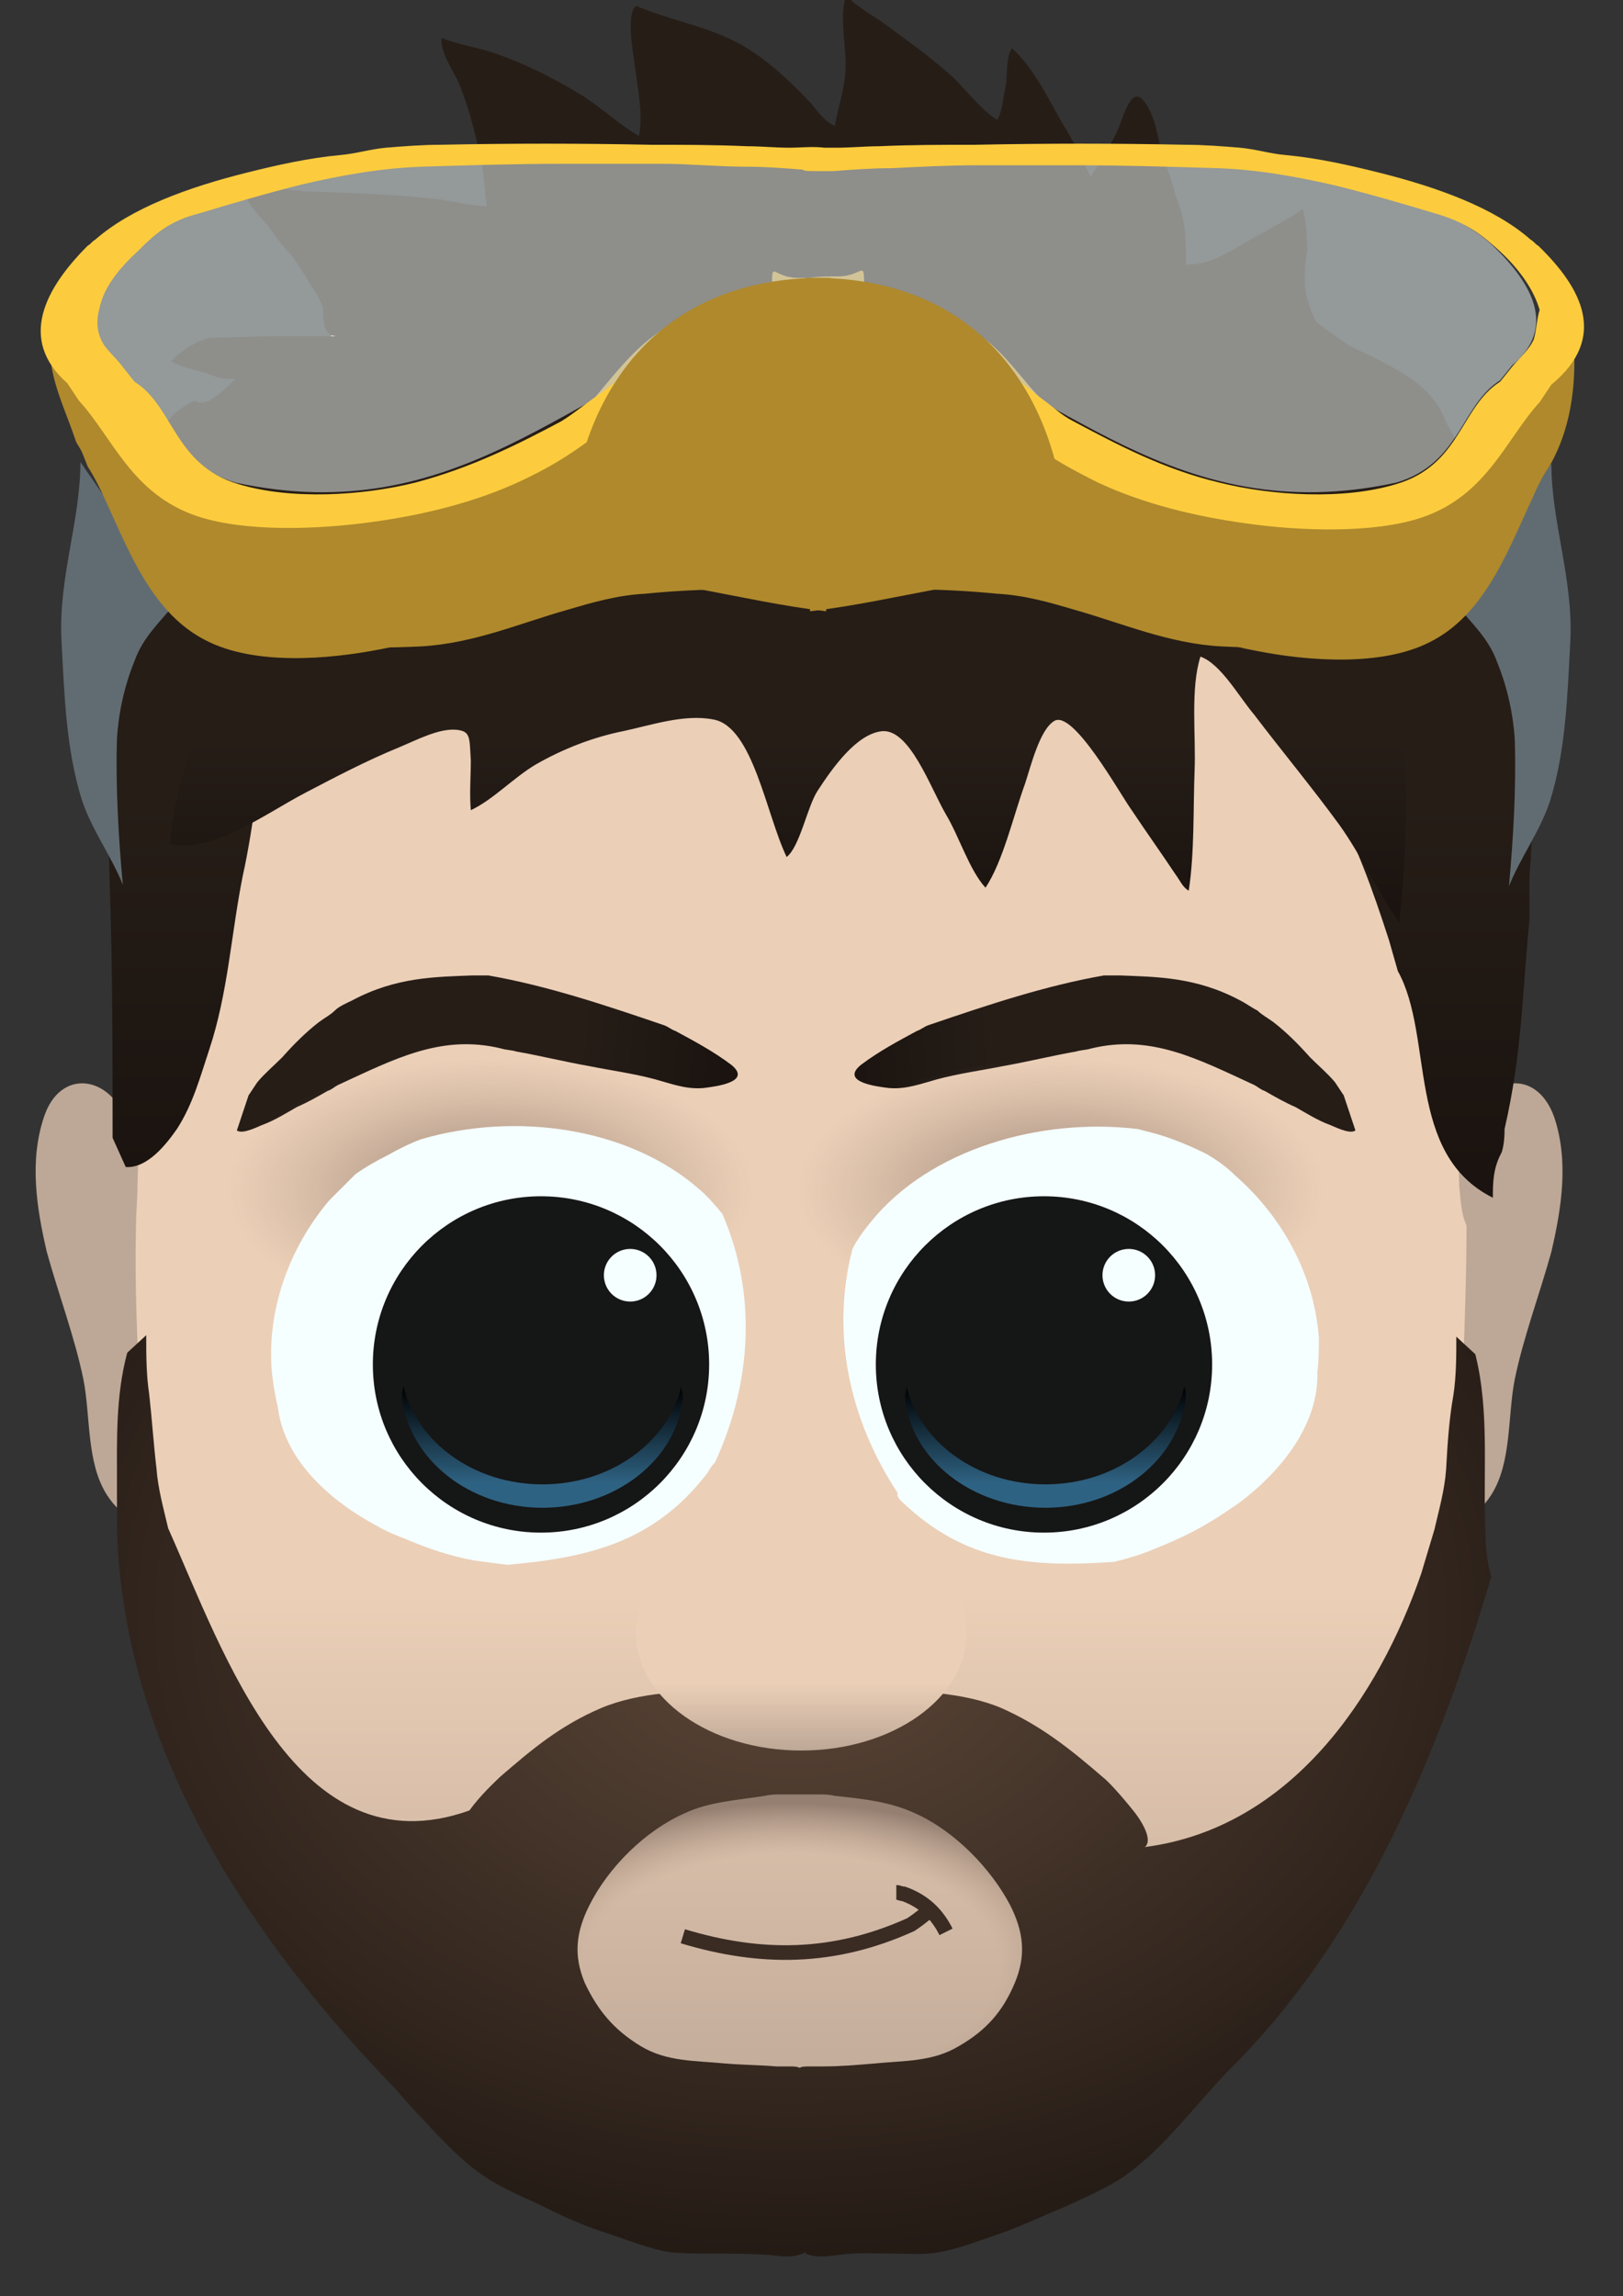 <?xml version="1.0" encoding="utf-8"?>
<!-- Generator: Adobe Illustrator 24.1.2, SVG Export Plug-In . SVG Version: 6.00 Build 0)  -->
<svg version="1.1" id="Layer_1" xmlns="http://www.w3.org/2000/svg" xmlns:xlink="http://www.w3.org/1999/xlink" x="0px" y="0px"
	 viewBox="0 0 111 157" style="enable-background:new 0 0 111 157;" xml:space="preserve">
<rect x="0" y="0" width="111" height="157" fill="#333333" stroke="none"/>
<style type="text/css">
	.st0{fill:#151616;}
	.st1{fill:#FCCC3E;}
	.st2{opacity:0.32;}
	.st3{fill:#F5FFFF;}
	.st4{fill:url(#SVGID_1_);}
	.st5{fill:url(#SVGID_2_);}
	.st6{clip-path:url(#SVGID_4_);}
	.st7{fill:#616C72;}
	.st8{fill:#E8801F;}
	.st9{fill:#BDA796;}
	.st10{fill:url(#SVGID_5_);}
	.st11{fill:none;stroke:#3A2B23;stroke-miterlimit:10;}
	.st12{fill:url(#SVGID_6_);}
	.st13{fill:url(#SVGID_7_);}
	.st14{fill:url(#SVGID_8_);}
	.st15{fill:url(#SVGID_9_);}
	.st16{fill:url(#SVGID_10_);}
	.st17{fill:url(#SVGID_11_);}
	.st18{fill:url(#SVGID_12_);}
	.st19{fill:url(#SVGID_13_);}
	.st20{fill:url(#SVGID_14_);}
	.st21{clip-path:url(#SVGID_16_);fill:url(#SVGID_17_);}
	.st22{fill:url(#SVGID_18_);}
	.st23{fill:url(#SVGID_19_);}
	.st24{fill:#474F54;}
	.st25{fill:#FFFFFF;}
	.st26{fill:#F9C43C;}
	.st27{fill:#FEFEFE;}
	.st28{fill:#AF892C;}
	.st29{opacity:0.5;}
	.st30{fill:url(#SVGID_20_);}
	.st31{fill:url(#SVGID_21_);}
	.st32{fill:url(#SVGID_22_);}
	.st33{fill:url(#SVGID_23_);}
	.st34{fill:url(#SVGID_24_);}
	.st35{fill:url(#SVGID_25_);}
	.st36{fill:url(#SVGID_26_);}
	.st37{fill:url(#SVGID_27_);}
	.st38{fill:url(#SVGID_28_);}
	.st39{fill:url(#SVGID_29_);}
	.st40{clip-path:url(#SVGID_31_);fill:url(#SVGID_32_);}
	.st41{fill:url(#SVGID_33_);}
	.st42{fill:url(#SVGID_34_);}
	.st43{fill:url(#SVGID_35_);}
	.st44{clip-path:url(#SVGID_37_);}
	.st45{fill:url(#SVGID_38_);}
	.st46{opacity:0.25;fill:#F5FFFF;}
</style>
<g>
	<path class="st9" d="M100.6,76.8c1.1-3.3,4.5-3.8,5.7-0.4c1,3,0.5,6.2-0.2,9.2c-0.8,2.9-1.9,5.8-2.5,8.7c-0.5,2.5-0.2,5.7-1.6,7.9
		c-1,1.6-2.8,2.6-4.6,2c-2-0.7-2.3-2.8-3.2-4.5"/>
</g>
<g>
	<path class="st9" d="M8.7,76.8C7.6,73.5,4.1,73,3,76.4c-1,3-0.5,6.2,0.2,9.2c0.8,2.9,1.9,5.8,2.5,8.7c0.5,2.5,0.2,5.7,1.6,7.9
		c1,1.6,2.8,2.6,4.6,2c2-0.7,2.3-2.8,3.2-4.5"/>
</g>
<linearGradient id="SVGID_1_" gradientUnits="userSpaceOnUse" x1="54.622" y1="14.909" x2="54.622" y2="147.08">
	<stop  offset="0.712" style="stop-color:#EBCFB7"/>
	<stop  offset="1" style="stop-color:#BDA796"/>
</linearGradient>
<path class="st4" d="M99.8,81.1c-0.1-2.7,0-5.5,0.2-8.3c0-0.8-0.1-1.6-0.1-2.4c-0.3-3.9-0.9-7.9-1-11.8c-0.1-1.1-0.3-2.2-0.4-3.3
	c0.6-3.3-2.4-7.3-1.4-10.6c-0.1-1.1-0.3-2.2-0.4-3.3c-0.3-2.1-0.7-4.2-1.3-6c-0.5-1.2-1-2.4-1.7-3.5c-3.8-6.9-10.2-12.6-17.4-15.2
	c-0.8-0.3-1.6-0.5-2.4-0.8c-2.4-0.7-5.1-1.1-8-1.1c-1.1,0-2.3,0.1-3.5,0.2h-7.3h-1h-7.3c-1.2-0.1-2.4-0.2-3.5-0.2
	c-2.9,0-5.5,0.4-8,1.1c-0.8,0.2-1.6,0.5-2.4,0.8c-7.1,2.6-13.6,8.3-17.4,15.2c-0.6,1.1-1.2,2.3-1.7,3.5c-0.6,1.9-1,3.9-1.3,6
	c-0.2,1.1-0.3,2.2-0.4,3.3c0.9,3.3-2.1,7.3-1.4,10.6c-0.2,1.1-0.3,2.2-0.4,3.3c-0.1,3.8-0.7,7.8-1,11.8c-0.1,0.8-0.1,1.6-0.1,2.4
	c0.3,2.8,0.3,5.5,0.2,8.3c0,0.9-0.1,1.8-0.1,2.8C9.2,88,9.4,92,9.6,96c0,0.8,0.1,1.6,0.1,2.4c0.1,2.7,0.2,5.5,0.4,8.3
	c0.1,0.9,0.2,1.9,0.3,2.8c1.8,8.5,4.8,18.5,12.7,23.9c0.5,0.6,1.1,1.1,1.7,1.7c4.5,4.4,9.3,8.2,14.8,10.4c0.8,0.2,1.6,0.4,2.4,0.5
	c3.2,0.6,6.6,1,10,1c0.7,0,1.3,0,2-0.1c0.1,0,0.2,0,0.3,0v0c0.2,0,0.3,0,0.5,0c0.2,0,0.3,0,0.5,0v0c0.1,0,0.2,0,0.3,0
	c0.7,0,1.3,0.1,2,0.1c3.4,0,6.8-0.3,10-1c0.8-0.2,1.6-0.3,2.4-0.5c5.5-2.2,10.3-6.1,14.8-10.4c0.6-0.5,1.1-1.1,1.7-1.7
	c7.9-5.4,10.9-15.4,12.7-23.9c0.1-0.9,0.2-1.9,0.3-2.8c0.2-2.8,0.3-5.6,0.4-8.3c0-0.8,0-1.6,0.1-2.4c0.1-4,0.3-8.1,0.3-12.2
	C99.9,82.9,99.9,82,99.8,81.1z"/>
<path class="st11" d="M46.7,132.4C52,134,57,134,62.3,131.6c0.6-0.4,1.1-0.8,1.6-1.3"/>
<g>
	
		<linearGradient id="SVGID_2_" gradientUnits="userSpaceOnUse" x1="118.422" y1="-274.775" x2="152.066" y2="-274.775" gradientTransform="matrix(0.996 8.715574e-02 -8.715574e-02 0.996 -124.925 334.784)">
		<stop  offset="0.668" style="stop-color:#261D17"/>
		<stop  offset="0.976" style="stop-color:#1A130F"/>
	</linearGradient>
	<path class="st5" d="M17,74.9c0.2-0.3,0.4-0.6,0.6-0.9c0.5-0.6,1.1-1.1,1.7-1.7c0.8-0.9,1.6-1.7,2.5-2.4c0.4-0.3,0.8-0.5,1.1-0.8
		s0.8-0.5,1.2-0.7c3-1.6,5.7-1.6,8.2-1.7c0.4,0,0.7,0,1.1,0c4,0.7,7.9,2,12,3.4c0.3,0.1,0.5,0.3,0.8,0.4c1.3,0.7,2.6,1.4,3.8,2.3
		c1.5,1.2-1.1,1.5-1.9,1.6c-1.2,0.1-2.2-0.3-3.3-0.6c-1.5-0.4-3-0.6-4.5-0.9c-1.7-0.3-3.3-0.7-5-1c-0.3-0.1-0.7-0.1-1-0.2
		c-4.1-1-7.3,0.7-11.2,2.5c-0.2,0.1-0.4,0.3-0.7,0.4c-0.7,0.4-1.4,0.8-2.1,1.1c-0.7,0.4-1.5,0.9-2.3,1.2c-0.3,0.1-1.4,0.7-1.8,0.4"
		/>
</g>
<g>
	
		<linearGradient id="SVGID_4_" gradientUnits="userSpaceOnUse" x1="-7752.911" y1="410.292" x2="-7719.267" y2="410.292" gradientTransform="matrix(-0.996 8.715609e-02 8.715609e-02 0.996 -7667.249 338.359)">
		<stop  offset="0.668" style="stop-color:#261D17"/>
		<stop  offset="0.976" style="stop-color:#1A130F"/>
	</linearGradient>
	<path style="fill:url(#SVGID_4_);" d="M91.9,74.9c-0.2-0.3-0.4-0.6-0.6-0.9c-0.5-0.6-1.1-1.1-1.7-1.7c-0.8-0.9-1.6-1.7-2.5-2.4
		c-0.4-0.3-0.8-0.5-1.1-0.8c-0.4-0.2-0.8-0.5-1.2-0.7c-3-1.6-5.7-1.6-8.2-1.7c-0.4,0-0.7,0-1.1,0c-4,0.7-7.9,2-12,3.4
		c-0.3,0.1-0.5,0.3-0.8,0.4c-1.3,0.7-2.6,1.4-3.8,2.3c-1.5,1.2,1.1,1.5,1.9,1.6c1.2,0.1,2.2-0.3,3.3-0.6c1.5-0.4,3-0.6,4.5-0.9
		c1.7-0.3,3.3-0.7,5-1c0.3-0.1,0.7-0.1,1-0.2c4.1-1,7.3,0.7,11.2,2.5c0.2,0.1,0.4,0.3,0.7,0.4c0.7,0.4,1.4,0.8,2.1,1.1
		c0.7,0.4,1.5,0.9,2.3,1.2c0.3,0.1,1.4,0.7,1.8,0.4"/>
</g>
<radialGradient id="SVGID_5_" cx="278.93" cy="-814.662" r="22.461" gradientTransform="matrix(0.798 0 0 -0.4 -189.023 -244.488)" gradientUnits="userSpaceOnUse">
	<stop  offset="0" style="stop-color:#947F71"/>
	<stop  offset="1" style="stop-color:#B49B89;stop-opacity:0"/>
</radialGradient>
<ellipse class="st10" cx="33.7" cy="81.4" rx="22.4" ry="10"/>
<path class="st3" d="M48.4,100.7c-3.6,4.7-8,5.8-13.7,6.3c-0.8-0.1-1.6-0.2-2.3-0.3c-1.6-0.3-3.1-0.8-4.5-1.4
	c-0.8-0.3-1.5-0.6-2.2-1c-3.5-1.9-6.3-4.7-6.7-8.1c-0.2-0.8-0.3-1.5-0.4-2.3c-0.4-4.3,1.2-8.6,3.9-11.8c0.6-0.6,1.2-1.2,1.8-1.8
	c0.7-0.5,1.4-0.9,2.2-1.3c0.7-0.4,1.5-0.8,2.3-1.1c6.5-1.9,14.2-0.8,19,3.4c0.6,0.5,1.1,1.1,1.6,1.7c2.4,5.5,2,11.6-0.5,17
	C48.7,100.2,48.5,100.5,48.4,100.7z"/>
<circle class="st0" cx="37" cy="93.3" r="11.5"/>
<circle class="st3" cx="43.1" cy="87.2" r="1.8"/>
<radialGradient id="SVGID_6_" cx="327.777" cy="-814.662" r="22.461" gradientTransform="matrix(0.798 0 0 -0.4 -189.023 -244.488)" gradientUnits="userSpaceOnUse">
	<stop  offset="0" style="stop-color:#947F71"/>
	<stop  offset="1" style="stop-color:#B49B89;stop-opacity:0"/>
</radialGradient>
<ellipse class="st12" cx="72.7" cy="81.4" rx="22.4" ry="10"/>
<path class="st3" d="M61.7,102.7c4.3,4.1,8.7,4.5,14.5,4.1c0.8-0.2,1.5-0.4,2.3-0.7c1.5-0.6,2.9-1.2,4.2-2c0.7-0.4,1.4-0.9,2-1.3
	c3.2-2.4,5.5-5.6,5.4-9c0.1-0.8,0.1-1.5,0.1-2.3c-0.3-4.3-2.5-8.3-5.7-11.1c-0.6-0.6-1.3-1.1-2-1.5c-0.8-0.4-1.5-0.7-2.3-1
	c-0.8-0.3-1.6-0.5-2.4-0.7c-6.7-0.8-14.2,1.4-18.2,6.3c-0.5,0.6-1,1.3-1.3,1.9c-1.5,5.8-0.2,11.7,3.1,16.7
	C61.3,102.3,61.5,102.5,61.7,102.7z"/>
<circle class="st0" cx="71.4" cy="93.3" r="11.5"/>
<circle class="st3" cx="77.2" cy="87.2" r="1.8"/>
<linearGradient id="SVGID_7_" gradientUnits="userSpaceOnUse" x1="37.112" y1="94.811" x2="37.112" y2="103.091">
	<stop  offset="0" style="stop-color:#000000"/>
	<stop  offset="0.794" style="stop-color:#2E6282"/>
</linearGradient>
<path class="st13" d="M37.1,101.5c-4.7,0-8.6-2.9-9.5-6.7c-0.1,0.3-0.1,0.5-0.1,0.8c0.5,4.2,4.6,7.5,9.6,7.5c5,0,9.2-3.3,9.6-7.5
	c0-0.3-0.1-0.5-0.1-0.8C45.7,98.6,41.8,101.5,37.1,101.5z"/>
<linearGradient id="SVGID_8_" gradientUnits="userSpaceOnUse" x1="71.505" y1="94.811" x2="71.505" y2="103.091">
	<stop  offset="0" style="stop-color:#000000"/>
	<stop  offset="0.794" style="stop-color:#2E6282"/>
</linearGradient>
<path class="st14" d="M71.5,101.5c4.7,0,8.6-2.9,9.5-6.7c0.1,0.3,0.1,0.5,0.1,0.8c-0.5,4.2-4.6,7.5-9.6,7.5c-5,0-9.2-3.3-9.6-7.5
	c0-0.3,0.1-0.5,0.1-0.8C62.9,98.6,66.8,101.5,71.5,101.5z"/>
<path class="st11" d="M64.7,132.1c-0.6-1.2-1.5-2.1-2.9-2.6c-0.2,0-0.3-0.1-0.5-0.1"/>
<radialGradient id="SVGID_9_" cx="30.955" cy="-83.842" r="30.451" gradientTransform="matrix(1.096 0 0 0.417 20.6 70.997)" gradientUnits="userSpaceOnUse">
	<stop  offset="0" style="stop-color:#947F71"/>
	<stop  offset="1" style="stop-color:#B49B89;stop-opacity:0"/>
</radialGradient>
<ellipse class="st15" cx="54.5" cy="36" rx="45.5" ry="16"/>
<g>
	<linearGradient id="SVGID_10_" gradientUnits="userSpaceOnUse" x1="56.036" y1="-0.292" x2="56.036" y2="82.08">
		<stop  offset="0.668" style="stop-color:#261D17"/>
		<stop  offset="0.976" style="stop-color:#1A130F"/>
	</linearGradient>
	<path class="st16" d="M102.9,77.2c1.2-5.2,1.2-9.2,1.7-14.3c0-0.7,0-1.4,0-2.1c0-0.7,0-1.3,0.1-2c0-0.9,0.1-1.8,0.2-2.7
		c-0.1-0.7-0.1-1.4-0.2-2.2c-0.4-5-1-9.8-1.6-14.6c-0.1-0.5-0.3-1-0.4-1.5c-0.6-2.1-1.4-4.2-2.4-6.3c-0.4-0.9-0.9-1.7-1.4-2.6
		c-0.9-2.8-4.1-4-6.7-5.3C91.4,23,90.6,22.5,90,22c-0.9-1.9-0.9-2.9-0.6-4.9c0-1-0.1-2.1-0.3-2.8c-0.8,0.6-1.7,1-2.5,1.5
		c-2.5,1.3-3.5,2.3-5.5,2.3c0-2,0-3-0.7-4.7c-0.2-0.9-0.6-1.9-0.9-2.8c-0.3-1.1-0.5-2.7-1.2-3.6c-1-1.4-1.5,1.3-2,2.2
		c-0.5,1-1.1,1.9-1.7,2.9c-0.5-1-1-2.1-1.6-3.1c-1.1-1.8-2.2-4.3-3.8-5.7c-0.4,0.6-0.3,1.8-0.4,2.5c-0.2,0.8-0.2,1.7-0.6,2.4
		c-1.1-0.7-2-1.9-2.9-2.8c-1.5-1.4-3.1-2.5-4.7-3.7c-0.8-0.6-2-1.2-2.7-2C57.3,1,58,3.6,57.8,5.1c-0.1,1.2-0.5,2.3-0.7,3.5
		c-0.6-0.2-1.2-1-1.6-1.5c-1.6-1.7-3.4-3.4-5.5-4.4c-2.1-1-4.4-1.4-6.5-2.3c-0.7,0.6-0.2,3.1-0.1,4c0.2,1.5,0.6,3.5,0.3,4.9
		c-1.4-0.8-2.6-2-4.1-2.9c-2-1.2-4-2.2-6.2-2.9c-1-0.3-2.2-0.5-3.2-0.9c-0.1,0.9,0.7,2.1,1.1,2.9c0.7,1.6,1.1,3.3,1.5,4.9
		c0.3,1.2,0.3,2.4,0.5,3.7c-1.2,0-2.5-0.4-3.6-0.5c-2.8-0.3-5.6-0.4-8.4-0.5c-1.3,0-3.2-0.5-4.5-0.1c-0.1,0.8,1,1.8,1.5,2.4
		c0.5,0.7,1,1.4,1.6,2c0.6,0.8,1.1,1.7,1.7,2.6c0.2,0.3,0.3,0.6,0.5,1c0,1,0,2,1,2c-1,0-2,0-3,0c-0.5,0-1,0-1.5,0
		c-1.5,0-2.9,0.1-4.3,0.1c-1,0.3-1.8,0.8-2.6,1.6c0.7,0.4,1.6,0.6,2.4,0.8c1,0.4,1,0.4,2,0.4c-1,1-2,2-2.8,1.5
		c-0.8,0.4-1.5,0.9-1.9,1.5c-2.7,3.2-3.8,6.9-4,11c-0.4,6.8-0.1,13.6,0.1,20.4c0.2,5.8,0.2,11.7,0.2,17.5l0.9,2
		c1.5,0.1,2.8-1.6,3.5-2.6c1.1-1.7,1.6-3.6,2.2-5.4c1.3-3.9,1.5-7.9,2.3-11.9c0.8-3.6,1.1-7.4,1.9-11c0.2-0.9,0.4-1.8,0.6-2.7
		c0.1-0.3,0.2-0.6,0.2-0.9c0.2-1.2,0.5-2.3,0.8-3.4c0.1-0.4,0.2-0.7,0.3-1.1c1.7-4.4,2.6-12.4,8.5-9.8c0.5,0.2,1.1,0.6,1.7,1
		c11.5,5,25.5,6,38.2,2.7c0.4-0.2,0.9-0.4,1.4-0.6c0.6-0.2,1.2-0.4,1.8-0.7c0.3-0.1,0.6-0.2,0.9-0.4c2.6,0,5-2.6,7.7-3.5
		c0.4-0.2,0.9-0.3,1.3-0.3c5.3,0.8,4.3,5.8,5.3,8.9c0.1,0.3,0.2,0.7,0.2,1c0.3,1.3,0.5,2.6,0.7,3.8c0.3,1.2,0.5,2.4,0.8,3.6
		c0.4,1.9,0.9,3.9,1.4,5.8c0.2,0.7,0.4,1.4,0.6,2c1.8,3.2,3,6.6,4.1,10c0.2,0.7,0.4,1.4,0.6,2.1c2.5,4.5,0.5,12.5,6.5,15.5
		c0-1,0-2,0.6-3.1C102.8,78.5,102.9,78,102.9,77.2z"/>
</g>
<radialGradient id="SVGID_11_" cx="121.747" cy="215.403" r="22.461" gradientTransform="matrix(0.929 0 0 0.5 -59.012 26.801)" gradientUnits="userSpaceOnUse">
	<stop  offset="0.686" style="stop-color:#B49B89;stop-opacity:0"/>
	<stop  offset="0.997" style="stop-color:#947F71"/>
</radialGradient>
<ellipse class="st17" cx="54" cy="134.5" rx="26" ry="12.5"/>
<g>
	<defs>
		<path id="SVGID_30_" d="M101.6,104.8c-0.2-4.1,0.3-8.2-0.7-12.2l-1.3-1.2c0,1.3,0,2.7-0.2,4c-0.3,1.7-0.4,3.3-0.5,5.1
			c-0.1,1.4-0.5,2.8-0.8,4.1c-0.3,1-0.6,2-0.9,3c-2.9,8.4-8.9,17.4-18.9,18.7c0.5-0.4,0-1.5-0.8-2.5s-1.7-2-2.1-2.3
			c-2.2-1.9-4.2-3.5-6.9-4.7c-2.6-1.1-5.9-1.2-8.7-1.2c-1.3,0-2.6,0-3.9,0c-0.1,0-0.2,0-0.2,0c-0.3,0-0.6-0.1-0.9,0
			c-0.3,0-0.6,0-0.9,0c-0.1,0-0.2,0-0.2,0c-1.3,0-2.6,0-3.9,0c-2.8,0-6.1,0.1-8.7,1.2c-2.8,1.2-4.7,2.8-6.9,4.7
			c-0.3,0.3-1.3,1.2-2.1,2.3c-11.8,4.2-16.8-10.8-20.6-19.3c-0.3-1.3-0.7-2.7-0.8-4.1c-0.2-1.7-0.3-3.3-0.5-5.1
			c-0.2-1.3-0.2-2.7-0.2-4l-1.3,1.2c-0.8,3-0.7,6-0.7,9.1c0,1,0,2,0,3.1c0.5,15.3,9.5,28.3,19.1,38.2c0.6,0.7,1.2,1.4,1.9,2.1
			c1.3,1.4,2.6,2.8,4.1,3.8c1.3,0.9,2.9,1.5,4.3,2.2c1.4,0.7,2.8,1.3,4.4,1.8c1.2,0.4,2.7,1,4,1.2c1,0.1,2.1,0.1,3,0.1
			c1.3,0,2.6,0,3.9,0.1c0.8,0.1,1.4,0.2,2.2-0.1c0,0,0.1,0,0.1-0.1c0,0,0.1,0,0.1,0.1c0.7,0.3,1.4,0.2,2.2,0.1
			c1.3-0.2,2.6-0.1,3.9-0.1c1,0,2.1,0.1,3-0.1c1.3-0.2,2.8-0.8,4-1.2c1.5-0.5,2.9-1.2,4.4-1.8c1.5-0.7,3-1.3,4.3-2.2
			c2.3-1.6,4.1-3.9,6-6c0.6-0.7,1.3-1.4,1.9-2c8.6-8.9,13.6-20.9,17.2-33C101.7,106.9,101.6,105.8,101.6,104.8z M69.4,135.6
			c-0.8,1.9-1.9,3.2-3.8,4.3c-1.8,1.1-3.8,1-5.8,1.2c-1.2,0.1-2.3,0.2-3.5,0.2c-0.3,0-0.6,0-0.8,0c-0.4,0-0.7,0-0.8,0.1
			c-0.2-0.1-0.4-0.1-0.8-0.1c-0.3,0-0.6,0-0.8,0c-1.2-0.1-2.3-0.1-3.5-0.2c-2-0.2-4-0.1-5.8-1.2c-1.8-1.1-2.9-2.4-3.8-4.3
			c-0.8-1.9-0.6-3.5,0.3-5.3c1.3-2.6,3.8-5.1,6.5-6.3c1.7-0.8,3.6-0.9,5.5-1.2c0.4-0.1,0.8-0.1,1.2-0.1c0.4,0,0.8,0,1.2,0
			c0.4,0,0.8,0,1.2,0c0.4,0,0.8,0,1.2,0.1c1.9,0.2,3.8,0.4,5.5,1.2c2.7,1.2,5.2,3.8,6.5,6.3C70,132.1,70.2,133.7,69.4,135.6z"/>
	</defs>
	<clipPath id="SVGID_12_">
		<use xlink:href="#SVGID_30_"  style="overflow:visible;"/>
	</clipPath>
	
		<radialGradient id="SVGID_13_" cx="-698.567" cy="185.496" r="55.561" gradientTransform="matrix(1.234 0 0 0.944 916.178 -64.611)" gradientUnits="userSpaceOnUse">
		<stop  offset="0" style="stop-color:#5E4839"/>
		<stop  offset="0.976" style="stop-color:#1A130F"/>
	</radialGradient>
	<path style="clip-path:url(#SVGID_12_);fill:url(#SVGID_13_);" d="M112,110.5c-5.9,11.5-6.9,26.5-13.8,38.8c-1,1.2-2,2.3-3,3.4
		c-10.5,10.8-25,17.4-41,17.4s-30.5-6.7-41-17.4c-1-1.1-2.1-2.2-3-3.4c-9-11.2-10-25.2-13.9-38.7c-0.1-1.6,0-3.3,0.1-4.9
		c2.4-30.6,27.4-54.6,57.8-54.6s55.4,24,57.8,54.6C112.1,107.3,112.1,108.9,112,110.5z"/>
</g>
<linearGradient id="SVGID_14_" gradientUnits="userSpaceOnUse" x1="-6530.821" y1="-2543.735" x2="-6530.821" y2="-2559.735" gradientTransform="matrix(-1 0 0 -1 -6476 -2440)">
	<stop  offset="0.712" style="stop-color:#EBCFB7"/>
	<stop  offset="1" style="stop-color:#BDA796"/>
</linearGradient>
<ellipse class="st20" cx="54.8" cy="111.7" rx="11.3" ry="8"/>
<g>
	<linearGradient id="SVGID_16_" gradientUnits="userSpaceOnUse" x1="53.824" y1="26.002" x2="53.824" y2="63.002">
		<stop  offset="0.668" style="stop-color:#261D17"/>
		<stop  offset="0.976" style="stop-color:#1A130F"/>
	</linearGradient>
	<path style="fill:url(#SVGID_16_);" d="M19.7,36.1c-2.5,2.5-4,7.3-5.3,11.1c-1.1,3.1-2.5,7-2.8,10.5c2.9,0.7,6.6-2.1,9.3-3.5
		c2.1-1.1,4.2-2.2,6.4-3.1c1.2-0.5,2.7-1.3,3.9-1.2c1,0.1,0.9,0.5,1,2.1c0,1.1-0.1,2.3,0,3.4c1.5-0.7,2.9-2.2,4.4-3.1
		c1.9-1.1,4-1.9,6-2.3c1.9-0.4,4.2-1.2,6.2-0.8c2.7,0.5,3.6,6.5,5,9.4c0.9-0.7,1.4-3.4,2.1-4.5c1.1-1.7,2.7-3.9,4.4-4.1
		c1.9-0.2,3.3,3.8,4.4,5.7c0.9,1.5,1.6,3.8,2.7,5c1.2-1.8,1.9-4.9,2.7-7.1c0.4-1.2,1-3.7,2-4.3c1.3-0.8,4.5,5,5.3,6.1
		c1,1.5,2,2.9,3,4.4c0.3,0.4,0.5,0.9,0.9,1.1c0.4-2.6,0.3-5.6,0.4-8.2c0.1-2.4-0.3-5.6,0.4-7.8c1.4,0.5,2.6,2.7,3.7,4
		c1.9,2.5,3.9,4.9,5.8,7.5c1.5,2.1,2.7,4.7,4.1,6.7c0.7-6.9,0.8-13.4-1-19.9c-1.2-4.2-2.9-9.1-5.5-11.7c-3.9-3.8-8.5-4.6-13.1-4.9
		C65,25.8,54,26.2,43.1,26.2c-6.1,0-12.6-0.7-18.6,0.7c-1.5,0.3-3.5,0.6-4.7,1.9"/>
</g>
<g>
	<path class="st7" d="M5.5,31.6c0,4-1.5,7.9-1.3,12.1c0.2,3.7,0.3,7.5,1.4,11c0.7,2.1,2,3.8,2.8,5.8c-0.3-3.3-0.5-6.7-0.4-10
		c0.1-1.7,0.5-3.6,1.2-5.3c0.6-1.7,1.8-2.7,2.9-4.1"/>
</g>
<g>
	<path class="st7" d="M106.1,31.7c0,4,1.5,7.9,1.3,12.1c-0.2,3.7-0.3,7.5-1.4,11c-0.7,2.1-2,3.8-2.8,5.8c0.3-3.3,0.5-6.7,0.4-10
		c-0.1-1.7-0.5-3.6-1.2-5.3c-0.6-1.7-1.8-2.7-2.9-4.1"/>
</g>
<g>
	<path class="st28" d="M95.6,43.4c-0.6,0.4-2.1,0.5-2.9,0.7c-1,0.2-2.1,0.2-3.1,0.2c-2,0-4.1,0-6.1-0.1c-3.6-0.2-6.8-1.6-10-2.5
		c-1.7-0.5-3.4-1-5.3-1.1c-2-0.2-4-0.3-6-0.3c-1,0-2,0-3,0c-0.4,0-1.6,0.1-1.9,0c-0.2-0.1-0.1-0.6-0.1-0.7c0-0.3,0-0.7,0-1
		c0-0.6,0-1.1,0.4-1.7c0.4-0.7,0.7-1.4,1.1-2.1c0.2-0.4,0.3-0.9,0.7-1.2c0.4-0.3,1.3-0.6,1.9-0.7c0.3-0.1,0.7-0.2,1-0.2
		c0.9,0,2.1,0.4,2.8,0.6c1.6,0.5,3.1,1.3,4.5,2c1.3,0.6,2.6,1.2,3.8,1.8c0.7,0.3,1.4,0.9,2.2,1.1"/>
</g>
<g>
	<path class="st28" d="M16.7,43.4c0.6,0.4,2.1,0.5,2.9,0.7c1,0.2,2.1,0.2,3.1,0.2c2,0,4.1,0,6.1-0.1c3.6-0.2,6.8-1.6,10-2.5
		c1.7-0.5,3.4-1,5.3-1.1c2-0.2,4-0.3,6-0.3c1,0,2,0,3,0c0.4,0,1.6,0.1,1.9,0c0.2-0.1,0.1-0.6,0.1-0.7c0-0.3,0-0.7,0-1
		c0-0.6,0-1.1-0.4-1.7c-0.4-0.7-0.7-1.4-1.1-2.1c-0.2-0.4-0.3-0.9-0.7-1.2c-0.4-0.3-1.3-0.6-1.9-0.7c-0.3-0.1-0.7-0.2-1-0.2
		c-0.9,0-2.1,0.4-2.8,0.6c-1.6,0.5-3.1,1.3-4.5,2c-1.3,0.6-2.6,1.2-3.8,1.8c-0.7,0.3-1.4,0.9-2.2,1.1"/>
</g>
<g>
	<path class="st28" d="M106.7,21.8c-0.9,2.8-1.9,6.8-5,9.3c-0.2,0.3-0.3,0.5-0.5,0.8c-0.9,1.2-2,2.3-3.4,3
		c-3.3,1.7-8.3,1.3-11.9,0.6c-3.7-0.7-7.2-2-10.2-4.2c-1.7-1.2-2.9-2.3-4.3-3.8c-1.3-1.3-2.4-3-3.9-4.2c-2.6-2-5.4-3.2-8.4-3.8
		c0-1.8-0.1-0.6-1.8-0.6c-0.7,0-1.3,0-1.9,0.1c-0.3,0-0.6,0-0.8,0c-1.7,0-1.8-1.2-1.8,0.4c-3,0.6-5.8,1.8-8.4,3.8
		c-1.5,1.2-2.7,2.8-3.9,4.2c-1.4,1.5-2.7,2.5-4.3,3.8c-3,2.2-6.5,3.5-10.2,4.2c-3.5,0.7-8.6,1.1-11.9-0.6c-2.3-1.2-3.7-3.2-4.9-5.4
		c-0.2-0.4-0.4-0.7-0.6-1.1c-2.6-1.7-2.6-5.7-3.6-8.7c-3,4-1,7,0.2,10.6c0.1,0.2,0.3,0.5,0.4,0.7c0.2,0.5,0.4,1,0.4,1
		c0.5,0.8,0.9,1.6,1.3,2.5c1.6,3.5,3.2,7.6,6.8,9.4c3.3,1.7,8.3,1.3,11.9,0.6c3.7-0.7,7.2-2,10.2-4.2c1.7-1.2,2.9-2.3,4.3-3.8
		c1.3-1.3,2.4-3,3.9-4.2c3.3-2.6,7-3.8,11-4.2c4.5,0.2,8.6,1.5,12.1,4.3c1.5,1.2,2.7,2.8,3.9,4.2c1.4,1.5,2.7,2.5,4.3,3.8
		c3,2.2,6.5,3.5,10.2,4.2c3.5,0.7,8.6,1.1,11.9-0.6c3.6-1.8,5.2-5.9,6.8-9.4c0.2-0.4,0.4-0.9,0.6-1.3c0.2-0.4,0.4-0.8,0.7-1.2
		c2-3.4,2-7.4,1.5-11.3C107.1,20.9,106.9,21.3,106.7,21.8z"/>
</g>
<g class="st29">
	<path class="st3" d="M102.1,16.8c-2-1.9-5.4-3.2-9.2-4.2c-1.9-0.5-3.9-0.9-5.9-1.2c-10.9-1.5-21.5-2.2-31.1,0.2
		c-9.7-2.5-20.4-1.8-31.3-0.3c-2,0.3-4,0.7-5.9,1.2c-3.8,1-7.2,2.3-9.2,4.2c-2.8,2.6-4.5,5.6-1.3,8.3l0.8,1c2.7,1.7,2.7,5.7,7.1,7
		c15.3,3.3,23-6.7,33.9-10c1.1-0.3,3-0.2,4.7-0.1c1.6,0.3,5.2-0.4,6.9,0.1c10.9,3.3,18.6,13.3,33.9,10c4.4-1.3,4.4-5.3,7.1-7l0.8-1
		C106.5,22.4,104.8,19.4,102.1,16.8z"/>
</g>
<g>
	<g>
		<path class="st1" d="M105.2,16.8c-0.2-0.1-0.3-0.3-0.5-0.4c-2.5-2.2-6.4-3.6-10.4-4.6c-2-0.5-4.2-1-6.4-1.2
			c-1.1-0.1-2-0.4-3.1-0.5c-1.2-0.1-2.5-0.2-3.7-0.2c-4.8-0.1-9.6-0.1-14.4,0c-2.2,0-4.4,0-6.6,0.1c-0.9,0-1.9,0.1-2.9,0.1
			c-0.3,0-0.5,0-0.8,0c-0.8-0.1-1.7,0-2.4,0c-1,0-1.9-0.1-2.9-0.1c-2.2-0.1-4.4-0.1-6.6-0.1c-4.8-0.1-9.6-0.1-14.4,0
			c-1.2,0-2.5,0.1-3.7,0.2c-1.1,0.1-2,0.4-3.1,0.5c-2.2,0.2-4.4,0.7-6.4,1.2c-4,1-7.9,2.4-10.4,4.6c-0.2,0.1-0.3,0.3-0.5,0.4
			c-2.9,2.9-4.8,6.4-1.4,9.4l0.8,1.2c2.3,2.5,3.6,6.4,8.1,7.9c3.3,1.1,8.3,0.9,11.9,0.4c3.7-0.5,7.2-1.4,10.2-2.8
			c1.7-0.8,2.9-1.5,4.3-2.5c1.3-0.9,2.4-2,3.9-2.8c1.3-0.7,3-1.3,4.5-1.7c1-0.3,2.1-0.6,3.2-0.7c1.1-0.1,2.2-0.2,3.3-0.2
			c1.5,0.1,2.9,0.1,4.4,0.3c1.1,0.1,2.2,0.4,3.2,0.7c1.6,0.5,3.2,1,4.5,1.7c1.5,0.8,2.7,1.9,3.9,2.8c1.4,1,2.7,1.7,4.3,2.5
			c3,1.4,6.5,2.3,10.2,2.8c3.5,0.5,8.6,0.7,11.9-0.4c4.5-1.5,5.8-5.4,8.1-7.9l0.8-1.2C110,23.1,108.2,19.7,105.2,16.8z M104.9,23.2
			c-0.3,0.7-1,1.3-1.5,1.9c0,0-0.8,1-0.8,1c-2.7,1.7-2.7,5.7-7.1,7c-3.6,1.1-8.5,0.8-12.1-0.1c-3.8-0.9-7-2.6-10-4.2
			c-0.8-0.4-1.4-1-2.1-1.5c-1.2-0.9-2.1-1.8-3.6-2.4c-1.4-0.6-3-1.1-4.6-1.5c-1.6-0.4-3.2-0.6-4.9-0.6c-0.7,0-1.4,0-2,0.1
			c-0.9-0.1-1.7-0.1-2.6-0.1c-1.8,0-3.3,0.2-4.9,0.6c-1.6,0.4-3.2,0.9-4.6,1.5c-1.5,0.7-2.4,1.6-3.6,2.4c-0.7,0.5-1.3,1-2.1,1.5
			c-3,1.6-6.2,3.2-10,4.2c-3.6,0.9-8.5,1.2-12.1,0.1c-4.4-1.3-4.4-5.3-7.1-7c0,0-0.8-1-0.8-1c-0.5-0.7-1.2-1.2-1.5-1.9
			c-0.3-0.7-0.3-1.4-0.1-2.1c0.3-1.5,1.4-2.8,2.7-4c1.1-1.1,2.1-2,4.1-2.5c2.3-0.7,4.7-1.4,7.1-2c2.6-0.6,5.3-1.1,8.1-1.2
			c3.2-0.1,6.5-0.2,9.8-0.2c2.2,0,4.4,0,6.6,0c2,0,3.9,0.2,5.9,0.2c1.3,0,2.5,0.1,3.8,0.2c0.1,0.1,0.4,0.1,1,0.1c0.2,0,0.5,0,0.7,0
			c0.2,0,0.3,0,0.4,0c1.3-0.1,2.6-0.2,4-0.2c2-0.1,3.9-0.2,5.9-0.2c2.2,0,4.4,0,6.6,0c3.3,0,6.5,0.1,9.8,0.2
			c2.8,0.1,5.5,0.6,8.1,1.2c2.4,0.6,4.8,1.3,7.1,2c1.9,0.6,2.9,1.4,4.1,2.5c1.3,1.2,2.3,2.6,2.7,4C105.1,21.8,105.1,22.5,104.9,23.2
			z"/>
	</g>
</g>
<g>
	<path class="st28" d="M56.8,19c-14.5-0.3-18.5,12-17.7,20.3c6,0,11.5,1.8,17.4,2.5"/>
</g>
<g>
	<path class="st28" d="M55.1,19c14.5-0.3,18.5,12,17.7,20.3c-6,0-11.5,1.8-17.4,2.5"/>
</g>
</svg>
